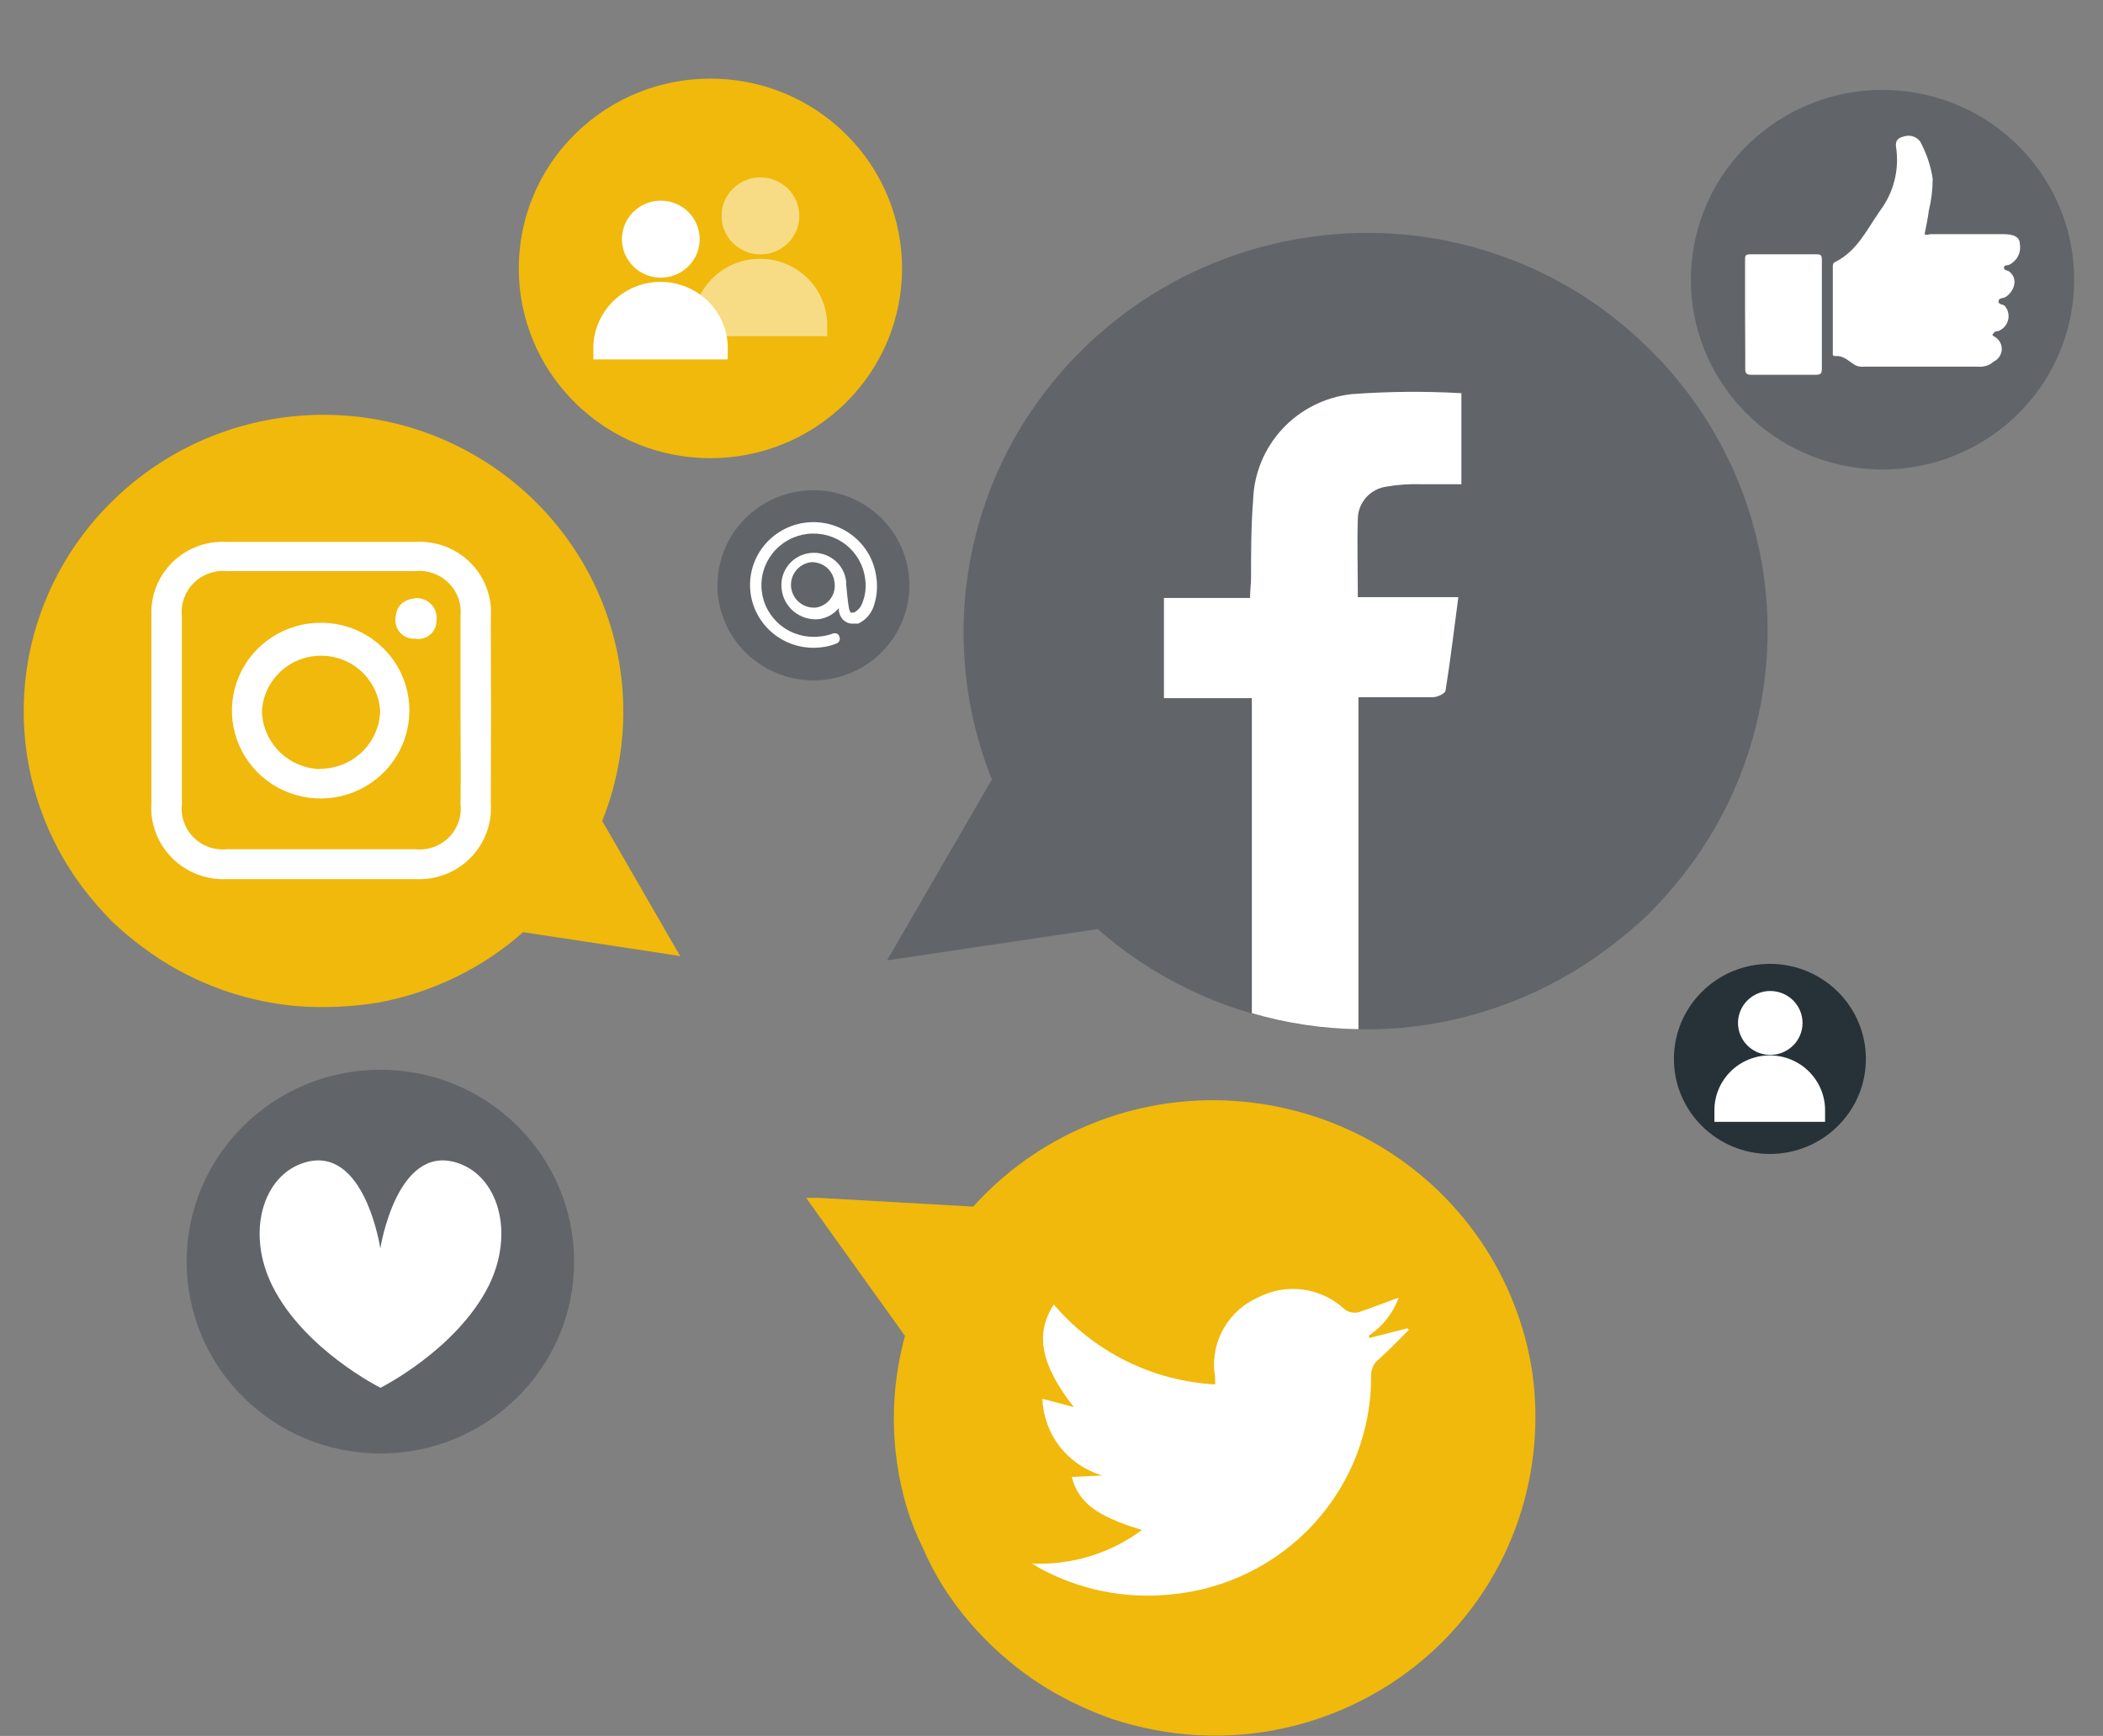 <svg width="86" height="71" viewBox="0 0 86 71" fill="none" xmlns="http://www.w3.org/2000/svg">
<rect x="0" y="0" width="86" height="71" fill="#808080" stroke="none"/>
<path d="M72.193 27.527C71.874 30.503 70.733 33.334 68.894 35.708C68.436 36.296 67.942 36.857 67.417 37.387C66.874 37.904 66.299 38.386 65.695 38.831C63.275 40.636 60.398 41.744 57.383 42.033C56.629 42.1 55.87 42.116 55.114 42.079C54.359 42.059 53.607 41.98 52.864 41.843C49.862 41.303 47.071 39.945 44.803 37.923L44.994 37.982L36.867 39.191L36.273 39.276L36.577 38.759L40.627 31.768V32.042C39.674 29.73 39.268 27.232 39.442 24.74C39.616 22.248 40.364 19.828 41.63 17.668C42.901 15.517 44.646 13.678 46.736 12.29C48.822 10.906 51.2 10.012 53.689 9.677C56.159 9.338 58.675 9.566 61.042 10.345C63.408 11.123 65.563 12.43 67.338 14.166C69.115 15.883 70.476 17.979 71.317 20.293C72.158 22.608 72.457 25.082 72.193 27.527Z" fill="#616469"/>
<path d="M55.527 21.197C55.494 22.236 55.527 23.294 55.527 24.425H59.637C59.465 25.732 59.313 27.006 59.116 28.234C59.116 28.358 58.786 28.508 58.614 28.515C57.625 28.515 56.635 28.515 55.553 28.515V42.093C54.077 42.073 52.609 41.853 51.193 41.439V28.554H47.598V24.457H51.12C51.12 24.15 51.16 23.902 51.16 23.667C51.16 22.589 51.16 21.504 51.246 20.439C51.281 19.361 51.708 18.331 52.446 17.538C53.185 16.745 54.187 16.242 55.27 16.12C56.765 16.009 58.265 15.996 59.762 16.081V19.805C59.228 19.805 58.674 19.805 58.139 19.805C57.656 19.788 57.171 19.821 56.695 19.903C56.377 19.948 56.086 20.102 55.872 20.339C55.658 20.576 55.536 20.88 55.527 21.197Z" fill="white"/>
<path d="M54.283 70.16C52.03 70.999 49.587 71.204 47.224 70.755C46.637 70.643 46.058 70.494 45.489 70.31C44.924 70.11 44.371 69.876 43.834 69.611C42.758 69.084 41.763 68.409 40.878 67.605C39.983 66.807 39.204 65.89 38.563 64.881C38.245 64.373 37.968 63.842 37.732 63.293C37.465 62.755 37.244 62.195 37.072 61.62C36.392 59.304 36.38 56.846 37.039 54.524V54.681L33.239 49.376L32.969 48.99H33.444L39.922 49.356L39.717 49.441C41.042 47.941 42.697 46.763 44.555 45.997C46.412 45.231 48.422 44.898 50.43 45.024C52.457 45.152 54.427 45.738 56.189 46.736C57.918 47.72 59.4 49.08 60.522 50.713C61.644 52.346 62.377 54.21 62.667 56.164C62.936 58.112 62.762 60.094 62.159 61.967C61.558 63.834 60.537 65.541 59.173 66.961C57.808 68.38 56.136 69.474 54.283 70.16Z" fill="#F0B90B"/>
<path d="M42.199 63.947C43.814 64.022 45.406 63.537 46.698 62.575C44.838 62.013 44.099 61.451 43.829 60.406L45.075 60.347C44.387 60.143 43.781 59.731 43.342 59.169C42.903 58.606 42.653 57.921 42.628 57.21L43.914 57.55C42.595 55.871 42.292 54.571 43.096 53.355C43.913 54.317 44.919 55.102 46.054 55.664C47.188 56.226 48.427 56.552 49.693 56.622C49.693 56.413 49.693 56.257 49.66 56.1C49.6 55.476 49.737 54.849 50.054 54.306C50.371 53.764 50.852 53.333 51.428 53.075C51.985 52.78 52.62 52.663 53.247 52.739C53.874 52.815 54.462 53.081 54.931 53.499C55.022 53.59 55.139 53.651 55.265 53.677C55.392 53.703 55.523 53.691 55.643 53.643L57.2 53.075C56.968 53.709 56.538 54.253 55.973 54.63C55.987 54.659 55.998 54.69 56.006 54.721L57.55 54.329L57.616 54.388C57.213 54.786 56.831 55.198 56.409 55.57C56.302 55.65 56.215 55.754 56.157 55.873C56.098 55.993 56.069 56.124 56.072 56.257C56.086 58.498 55.25 60.662 53.729 62.321C52.208 63.98 50.113 65.013 47.859 65.215C46.004 65.403 44.135 65.025 42.503 64.13C42.404 64.078 42.338 64.012 42.199 63.947Z" fill="white"/>
<path d="M15.556 59.447C19.931 59.447 23.478 55.933 23.478 51.599C23.478 47.265 19.931 43.752 15.556 43.752C11.18 43.752 7.633 47.265 7.633 51.599C7.633 55.933 11.18 59.447 15.556 59.447Z" fill="#616469"/>
<path d="M19.98 52.597C18.66 55.21 15.56 56.759 15.56 56.759C15.56 56.759 12.446 55.21 11.14 52.597C10.052 50.414 10.744 48.062 12.46 47.546C14.92 46.808 15.553 51.061 15.553 51.061C15.553 51.061 16.213 46.808 18.654 47.546C20.376 48.062 21.068 50.414 19.98 52.597Z" fill="white"/>
<path d="M84.715 12.711C85.424 8.482 82.537 4.485 78.268 3.782C73.998 3.08 69.962 5.939 69.253 10.168C68.544 14.397 71.43 18.395 75.7 19.097C79.969 19.799 84.006 16.94 84.715 12.711Z" fill="#616469"/>
<path fill-rule="evenodd" clip-rule="evenodd" d="M75.796 14.89C75.565 14.74 75.361 14.531 75.05 14.564C74.925 14.564 74.951 14.479 74.951 14.414C74.951 13.244 74.951 12.081 74.951 10.918C74.951 10.833 74.951 10.761 75.05 10.715C75.948 10.264 76.33 9.408 76.878 8.624C77.157 8.254 77.359 7.832 77.473 7.383C77.586 6.934 77.608 6.468 77.537 6.011C77.498 5.749 77.623 5.632 77.861 5.58C77.978 5.542 78.105 5.541 78.223 5.577C78.341 5.614 78.445 5.685 78.52 5.782C78.78 6.259 78.954 6.776 79.035 7.311C79.034 7.751 78.981 8.19 78.877 8.618C78.837 8.938 78.764 9.271 78.705 9.578C78.784 9.637 78.87 9.578 78.956 9.578H81.938C82.36 9.578 82.597 9.696 82.597 9.97C82.63 10.14 82.606 10.315 82.528 10.47C82.451 10.624 82.324 10.749 82.168 10.826C82.089 10.866 81.957 10.826 81.951 10.944C81.944 11.062 82.076 11.049 82.149 11.094C82.505 11.342 82.439 11.846 82.03 12.14C81.924 12.205 81.733 12.179 81.726 12.323C81.72 12.466 81.911 12.434 81.99 12.519C82.057 12.599 82.103 12.694 82.124 12.796C82.146 12.898 82.143 13.004 82.115 13.104C82.087 13.204 82.036 13.296 81.965 13.373C81.894 13.45 81.805 13.508 81.707 13.544C81.654 13.544 81.581 13.544 81.535 13.616C81.489 13.688 81.436 13.682 81.535 13.754C81.632 13.801 81.715 13.874 81.772 13.966C81.829 14.057 81.86 14.162 81.86 14.27C81.86 14.377 81.829 14.483 81.772 14.574C81.715 14.665 81.632 14.739 81.535 14.786L81.403 14.884C81.246 14.976 81.063 15.015 80.882 14.995H76.212C76.065 15.014 75.916 14.976 75.796 14.89Z" fill="white"/>
<path fill-rule="evenodd" clip-rule="evenodd" d="M71.363 12.845C71.363 12.107 71.363 11.368 71.363 10.63C71.363 10.48 71.363 10.401 71.568 10.401C72.478 10.401 73.388 10.401 74.299 10.401C74.477 10.401 74.503 10.46 74.503 10.617C74.503 12.107 74.503 13.597 74.503 15.086C74.503 15.276 74.451 15.328 74.259 15.328C73.375 15.328 72.491 15.328 71.621 15.328C71.403 15.328 71.37 15.256 71.37 15.067C71.376 14.328 71.363 13.59 71.363 12.845Z" fill="white"/>
<path d="M72.378 47.196C74.546 47.196 76.303 45.456 76.303 43.309C76.303 41.161 74.546 39.421 72.378 39.421C70.21 39.421 68.453 41.161 68.453 43.309C68.453 45.456 70.21 47.196 72.378 47.196Z" fill="#263238"/>
<path d="M73.713 41.838C73.713 42.096 73.635 42.349 73.491 42.564C73.346 42.779 73.14 42.946 72.898 43.045C72.657 43.144 72.392 43.17 72.136 43.12C71.88 43.069 71.645 42.945 71.461 42.762C71.276 42.579 71.15 42.346 71.1 42.093C71.049 41.84 71.075 41.577 71.175 41.338C71.275 41.099 71.444 40.895 71.661 40.752C71.877 40.608 72.133 40.531 72.394 40.531C72.743 40.531 73.079 40.669 73.326 40.914C73.574 41.159 73.713 41.492 73.713 41.838Z" fill="white"/>
<path d="M74.635 45.406V45.883H70.109V45.406C70.109 44.812 70.348 44.242 70.772 43.822C71.196 43.401 71.772 43.165 72.372 43.165C72.972 43.165 73.548 43.401 73.972 43.822C74.396 44.242 74.635 44.812 74.635 45.406Z" fill="white"/>
<path d="M1.061 30.326C1.295 32.54 2.146 34.647 3.518 36.41C4.89 38.174 6.73 39.525 8.833 40.313C10.935 41.101 13.217 41.295 15.424 40.873C17.632 40.452 19.677 39.431 21.333 37.925L27.402 38.807L24.367 33.58C25.066 31.886 25.364 30.057 25.241 28.232C25.118 26.407 24.576 24.634 23.656 23.047C22.737 21.461 21.464 20.104 19.934 19.078C18.405 18.053 16.66 17.387 14.831 17.13C13.002 16.874 11.139 17.034 9.382 17.599C7.626 18.164 6.023 19.118 4.695 20.39C3.367 21.661 2.349 23.215 1.72 24.935C1.09 26.654 0.865 28.494 1.061 30.313V30.326Z" fill="#616469"/>
<path d="M4.69 20.399C6.709 18.456 9.342 17.26 12.147 17.013C14.951 16.765 17.756 17.482 20.09 19.043C22.423 20.603 24.144 22.911 24.961 25.58C25.779 28.248 25.644 31.114 24.579 33.696V33.493L27.594 38.721L27.818 39.106L27.376 39.034L21.314 38.113L21.459 38.067C19.772 39.58 17.693 40.598 15.456 41.008C14.344 41.188 13.214 41.234 12.091 41.145C10.961 41.043 9.85 40.783 8.793 40.374C7.745 39.975 6.759 39.432 5.864 38.76C5.415 38.43 4.988 38.072 4.584 37.688C4.193 37.292 3.825 36.873 3.483 36.434C1.666 34.084 0.783 31.155 1.002 28.203C1.22 25.251 2.526 22.481 4.67 20.419L4.69 20.399Z" fill="#F0B90B"/>
<path d="M20.072 25.266C20.104 24.856 20.047 24.445 19.905 24.059C19.763 23.673 19.54 23.322 19.25 23.028C18.961 22.734 18.611 22.505 18.225 22.356C17.839 22.207 17.425 22.141 17.011 22.162C14.425 22.162 11.833 22.162 9.24 22.162C8.833 22.143 8.427 22.209 8.047 22.355C7.667 22.502 7.323 22.725 7.036 23.012C6.749 23.298 6.525 23.64 6.38 24.017C6.235 24.395 6.171 24.797 6.192 25.201C6.192 26.507 6.192 27.762 6.192 29.043C6.192 30.323 6.192 31.552 6.192 32.806C6.16 33.222 6.217 33.639 6.361 34.031C6.505 34.423 6.731 34.78 7.025 35.078C7.319 35.377 7.674 35.609 8.067 35.76C8.459 35.911 8.879 35.978 9.3 35.955C11.859 35.955 14.425 35.955 16.985 35.955C17.399 35.977 17.813 35.912 18.2 35.764C18.587 35.617 18.938 35.389 19.229 35.097C19.521 34.805 19.747 34.455 19.892 34.07C20.037 33.686 20.099 33.275 20.072 32.865C20.085 30.336 20.085 27.794 20.072 25.266ZM18.832 32.891C18.86 33.139 18.831 33.389 18.749 33.624C18.666 33.86 18.531 34.074 18.354 34.25C18.177 34.427 17.962 34.562 17.725 34.646C17.488 34.73 17.235 34.76 16.985 34.733C14.419 34.733 11.859 34.733 9.293 34.733C9.043 34.76 8.79 34.731 8.553 34.649C8.315 34.566 8.1 34.431 7.922 34.255C7.744 34.079 7.609 33.866 7.525 33.631C7.441 33.396 7.412 33.145 7.439 32.898C7.439 30.336 7.439 27.775 7.439 25.214C7.412 24.965 7.44 24.714 7.523 24.479C7.606 24.243 7.74 24.028 7.917 23.851C8.094 23.673 8.309 23.536 8.546 23.451C8.782 23.366 9.035 23.334 9.286 23.358C11.852 23.358 14.412 23.358 16.978 23.358C17.229 23.333 17.482 23.364 17.719 23.449C17.956 23.533 18.172 23.669 18.349 23.846C18.527 24.023 18.662 24.237 18.746 24.472C18.829 24.708 18.858 24.959 18.832 25.207C18.832 26.514 18.832 27.768 18.832 29.049C18.832 30.33 18.852 31.61 18.832 32.891Z" fill="white"/>
<path d="M13.132 25.471C12.416 25.467 11.715 25.673 11.117 26.063C10.518 26.454 10.05 27.011 9.771 27.664C9.492 28.317 9.414 29.038 9.548 29.734C9.682 30.431 10.02 31.073 10.522 31.58C11.023 32.087 11.665 32.435 12.365 32.581C13.066 32.727 13.795 32.664 14.46 32.401C15.125 32.138 15.696 31.685 16.102 31.101C16.508 30.516 16.73 29.826 16.74 29.117C16.749 28.642 16.662 28.169 16.485 27.728C16.308 27.286 16.043 26.884 15.707 26.545C15.372 26.206 14.971 25.936 14.529 25.751C14.087 25.567 13.612 25.471 13.132 25.471ZM13.092 31.456C12.466 31.438 11.869 31.183 11.427 30.743C10.984 30.303 10.728 29.712 10.711 29.091C10.743 28.477 11.012 27.899 11.462 27.476C11.912 27.053 12.508 26.818 13.129 26.818C13.749 26.818 14.345 27.053 14.795 27.476C15.245 27.899 15.514 28.477 15.546 29.091C15.526 29.721 15.258 30.32 14.8 30.759C14.342 31.198 13.73 31.443 13.092 31.443V31.456Z" fill="white"/>
<path d="M17.851 25.371C17.855 25.481 17.834 25.591 17.789 25.692C17.745 25.793 17.678 25.882 17.594 25.954C17.51 26.026 17.41 26.079 17.303 26.108C17.196 26.137 17.083 26.142 16.974 26.122C16.858 26.13 16.742 26.11 16.635 26.066C16.528 26.022 16.432 25.954 16.356 25.868C16.279 25.781 16.224 25.678 16.194 25.567C16.164 25.456 16.16 25.34 16.182 25.227C16.222 24.724 16.552 24.496 17.06 24.463C17.174 24.466 17.286 24.492 17.389 24.54C17.492 24.589 17.584 24.658 17.659 24.743C17.733 24.829 17.789 24.929 17.822 25.037C17.855 25.145 17.865 25.259 17.851 25.371Z" fill="white"/>
<path d="M34.593 16.466C37.654 13.435 37.654 8.52 34.593 5.489C31.533 2.457 26.571 2.457 23.51 5.489C20.45 8.52 20.45 13.435 23.51 16.466C26.571 19.498 31.533 19.498 34.593 16.466Z" fill="#F0B90B"/>
<g opacity="0.5">
<path d="M32.688 8.83C32.688 9.142 32.594 9.446 32.419 9.705C32.245 9.964 31.997 10.166 31.706 10.285C31.416 10.404 31.096 10.435 30.788 10.374C30.479 10.314 30.196 10.164 29.974 9.944C29.751 9.723 29.6 9.443 29.538 9.137C29.477 8.832 29.509 8.515 29.629 8.227C29.749 7.94 29.953 7.694 30.214 7.521C30.476 7.348 30.783 7.255 31.098 7.255C31.306 7.255 31.513 7.296 31.706 7.375C31.899 7.454 32.074 7.57 32.222 7.717C32.369 7.863 32.486 8.036 32.566 8.227C32.646 8.418 32.688 8.623 32.688 8.83Z" fill="white"/>
<path d="M33.827 13.175V13.75H28.332V13.175C28.367 12.476 28.671 11.817 29.183 11.335C29.694 10.853 30.373 10.584 31.08 10.584C31.786 10.584 32.465 10.853 32.977 11.335C33.488 11.817 33.793 12.476 33.827 13.175Z" fill="white"/>
</g>
<path d="M28.613 9.781C28.613 10.093 28.52 10.397 28.345 10.656C28.171 10.915 27.922 11.117 27.632 11.236C27.341 11.355 27.022 11.386 26.713 11.326C26.405 11.265 26.122 11.115 25.899 10.895C25.677 10.675 25.526 10.394 25.464 10.088C25.403 9.783 25.434 9.466 25.555 9.179C25.675 8.891 25.879 8.645 26.14 8.472C26.402 8.299 26.709 8.207 27.023 8.207C27.445 8.207 27.849 8.372 28.148 8.668C28.446 8.963 28.613 9.364 28.613 9.781Z" fill="white"/>
<path d="M29.761 14.119V14.701H24.266V14.119C24.3 13.42 24.605 12.762 25.116 12.279C25.628 11.797 26.307 11.528 27.013 11.528C27.719 11.528 28.399 11.797 28.91 12.279C29.422 12.762 29.726 13.42 29.761 14.119Z" fill="white"/>
<path d="M36.769 25.69C37.745 23.773 36.968 21.435 35.032 20.468C33.097 19.501 30.736 20.271 29.76 22.188C28.784 24.105 29.561 26.443 31.497 27.41C33.432 28.377 35.792 27.607 36.769 25.69Z" fill="#616469"/>
<path d="M32.959 21.373C32.621 21.413 32.294 21.519 31.997 21.684C31.7 21.849 31.438 22.07 31.228 22.335C31.017 22.601 30.861 22.904 30.769 23.229C30.677 23.554 30.65 23.893 30.69 24.229C30.73 24.564 30.837 24.888 31.004 25.182C31.17 25.476 31.394 25.735 31.662 25.944C31.929 26.152 32.236 26.307 32.564 26.398C32.892 26.49 33.235 26.516 33.573 26.476C33.784 26.456 33.99 26.406 34.186 26.326C34.216 26.318 34.243 26.304 34.267 26.285C34.291 26.265 34.309 26.241 34.323 26.214C34.336 26.187 34.343 26.157 34.343 26.127C34.344 26.096 34.337 26.066 34.325 26.038C34.319 26.014 34.307 25.99 34.291 25.97C34.275 25.95 34.255 25.933 34.233 25.921C34.202 25.906 34.168 25.899 34.134 25.899C34.099 25.899 34.066 25.906 34.035 25.921C33.869 25.98 33.696 26.018 33.52 26.032C33.242 26.065 32.96 26.043 32.691 25.967C32.421 25.892 32.169 25.765 31.949 25.593C31.729 25.422 31.546 25.209 31.409 24.967C31.272 24.725 31.185 24.458 31.152 24.183C31.119 23.907 31.141 23.628 31.217 23.361C31.293 23.094 31.422 22.845 31.595 22.627C31.768 22.409 31.983 22.227 32.227 22.092C32.472 21.956 32.741 21.87 33.019 21.837C33.296 21.804 33.577 21.826 33.846 21.901C34.115 21.976 34.366 22.102 34.585 22.273C34.805 22.445 34.988 22.657 35.124 22.898C35.261 23.14 35.348 23.405 35.38 23.68C35.429 24.013 35.389 24.354 35.262 24.666C35.203 24.832 35.083 24.97 34.925 25.052H34.879C34.849 25.061 34.817 25.061 34.787 25.052C34.76 25.009 34.74 24.963 34.727 24.915C34.668 24.666 34.602 23.882 34.602 23.876V23.771C34.561 23.425 34.382 23.108 34.106 22.892C33.829 22.676 33.477 22.577 33.128 22.618C32.778 22.659 32.458 22.835 32.24 23.109C32.022 23.383 31.922 23.732 31.963 24.078C31.998 24.44 32.176 24.774 32.457 25.007C32.739 25.241 33.101 25.355 33.467 25.326C33.796 25.287 34.096 25.123 34.305 24.869V24.986C34.323 25.118 34.38 25.241 34.47 25.339C34.531 25.403 34.607 25.451 34.691 25.48C34.774 25.508 34.864 25.516 34.952 25.503C35.002 25.508 35.053 25.508 35.103 25.503C35.382 25.369 35.598 25.135 35.71 24.849C35.851 24.467 35.896 24.057 35.842 23.654C35.806 23.316 35.703 22.988 35.538 22.69C35.373 22.392 35.15 22.129 34.882 21.917C34.614 21.705 34.306 21.547 33.976 21.454C33.646 21.361 33.3 21.333 32.959 21.373ZM33.375 24.849C33.13 24.871 32.886 24.798 32.695 24.644C32.504 24.49 32.381 24.269 32.352 24.027C32.324 23.785 32.392 23.541 32.543 23.348C32.693 23.155 32.914 23.028 33.157 22.994C33.396 22.981 33.63 23.06 33.811 23.215C33.992 23.37 34.105 23.588 34.127 23.823C34.163 24.058 34.105 24.297 33.964 24.489C33.823 24.681 33.611 24.811 33.375 24.849Z" fill="white"/>
</svg>
